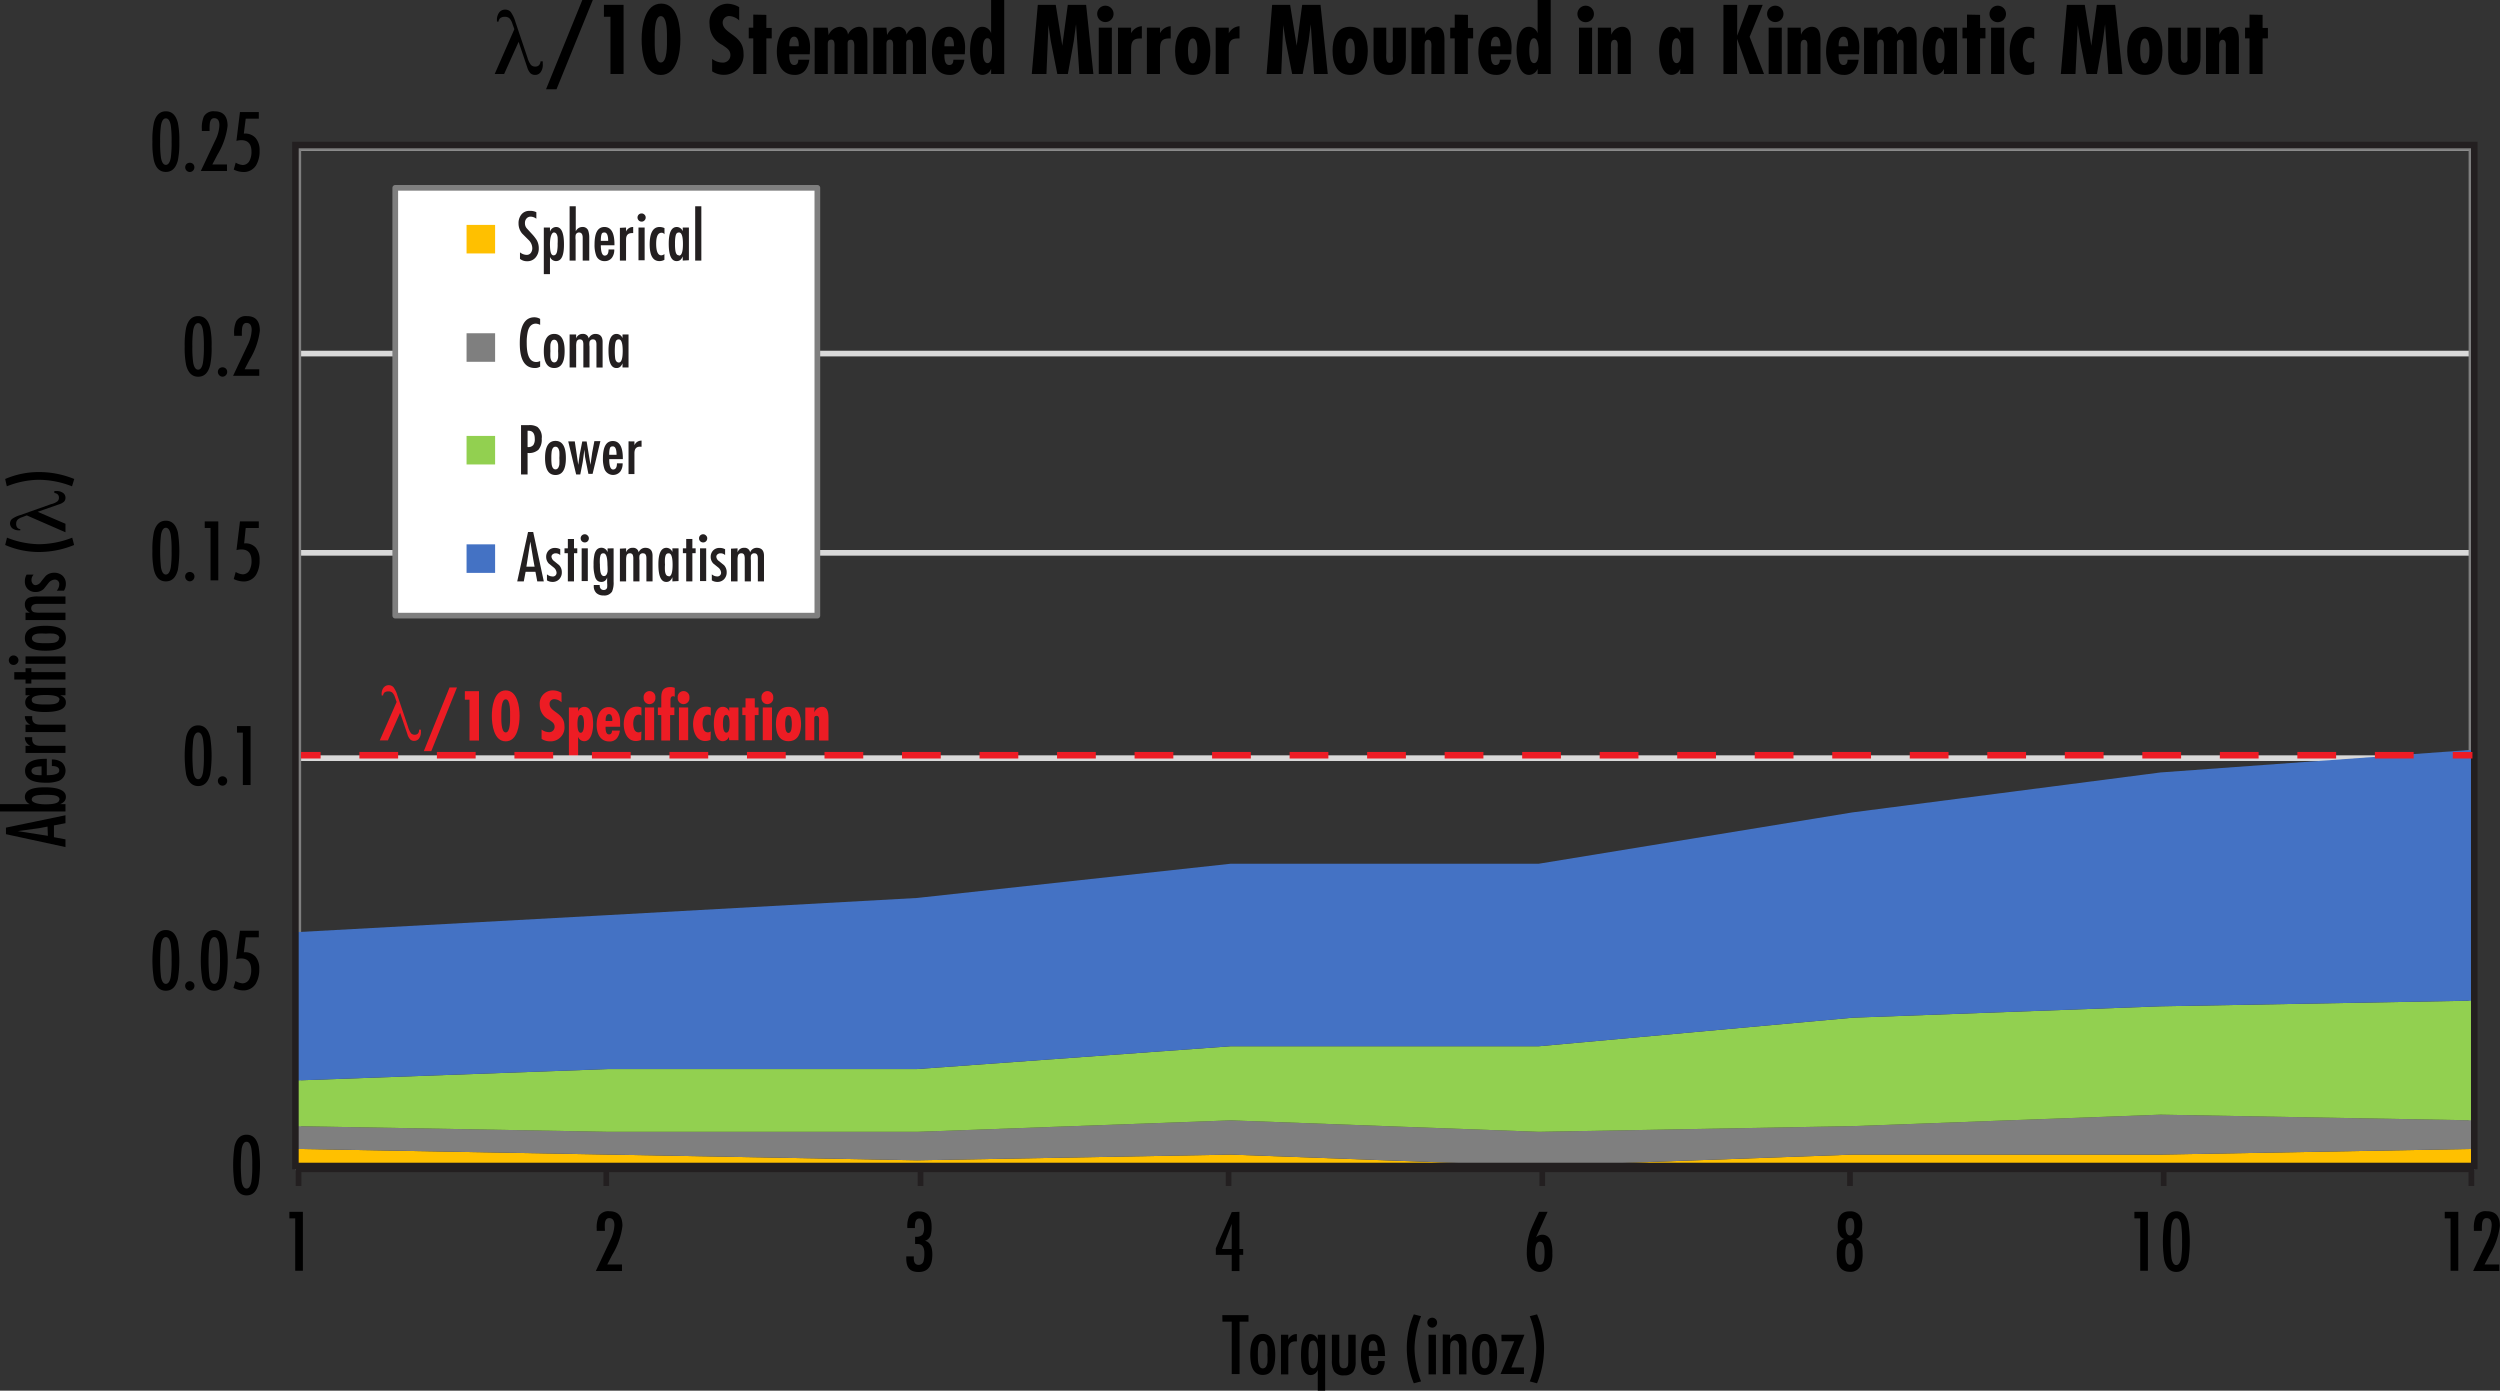<svg xmlns="http://www.w3.org/2000/svg" xmlns:xlink="http://www.w3.org/1999/xlink" viewBox="0 0 381.84 212.4"><rect x="0" y="0" width="381.84" height="212.4" fill="#333333" stroke="none"/><defs><style>.cls-1,.cls-12,.cls-13,.cls-16,.cls-17,.cls-2,.cls-4,.cls-5{fill:none;}.cls-12,.cls-13,.cls-2{stroke:#231f20;}.cls-16,.cls-17,.cls-2{stroke-miterlimit:10;}.cls-3{fill:#ed1c24;}.cls-4{stroke:#d9d9d9;}.cls-12,.cls-13,.cls-4,.cls-5{stroke-linejoin:round;}.cls-13,.cls-4,.cls-5{stroke-width:0.87px;}.cls-5{stroke:#7f7f7f;}.cls-6{clip-path:url(#clip-path);}.cls-7{fill:#ffc000;}.cls-8{fill:#7f7f7f;}.cls-9{fill:#92d050;}.cls-10{clip-path:url(#clip-path-4);}.cls-11{fill:#4472c4;}.cls-14{fill:#fff;}.cls-15{fill:#231f20;}.cls-16,.cls-17{stroke:#ed1c24;}.cls-17{stroke-dasharray:5.92 5.92;}</style><clipPath id="clip-path"><rect class="cls-1" x="45.12" y="22.15" width="332.79" height="155.94"/></clipPath><clipPath id="clip-path-4"><rect class="cls-2" x="45.12" y="22.15" width="332.79" height="155.94"/></clipPath></defs><g id="Layer_2" data-name="Layer 2"><g id="Layer_2-2" data-name="Layer 2"><path class="cls-3" d="M64,111.45h.29v0c0,.15,0,.26,0,.33a1.69,1.69,0,0,1-.28,1,.9.9,0,0,1-.74.38.85.85,0,0,1-.62-.23,1.8,1.8,0,0,1-.42-.78l-1.12-3.28-1.87,4.22H58l2.58-5.87-.25-.72a1.81,1.81,0,0,0-.41-.71.84.84,0,0,0-.59-.19,1,1,0,0,0-.58.15.71.71,0,0,0-.24.47h-.22s0-.06,0-.1,0-.07,0-.09a1.54,1.54,0,0,1,.3-1,1,1,0,0,1,1.5-.08,4.08,4.08,0,0,1,.62,1.3L62.32,111a3,3,0,0,0,.46,1,.75.75,0,0,0,.57.22.65.65,0,0,0,.48-.18A.75.75,0,0,0,64,111.45Z"/><path class="cls-3" d="M69.8,105l-3.93,9.73H64.73L68.66,105Z"/><path class="cls-3" d="M73.16,105.57v7.54H71.71v-6.24H71v-1.3Z"/><path class="cls-3" d="M79.36,109.34c0,1.33-.31,3.89-2.12,3.89s-2.12-2.56-2.12-3.89.31-3.89,2.12-3.89S79.36,108,79.36,109.34Zm-2.79,0c0,.49-.07,2.53.67,2.53s.67-2,.67-2.53.07-2.53-.67-2.53S76.57,108.85,76.57,109.34Z"/><path class="cls-3" d="M85.77,107.27a1.7,1.7,0,0,0-1.08-.48.69.69,0,0,0-.75.74c0,1.24,2.27,1.31,2.27,3.35A2.12,2.12,0,0,1,84,113.23a2.31,2.31,0,0,1-1.28-.38v-1.42a1.92,1.92,0,0,0,1.13.4.81.81,0,0,0,.86-.82c0-.58-.46-.8-.88-1.1a2.49,2.49,0,0,1-1.39-2.24,2,2,0,0,1,2-2.22,2.55,2.55,0,0,1,1.32.37Z"/><path class="cls-3" d="M88.3,108.68h0a1,1,0,0,1,.94-.72c1.19,0,1.35,1.75,1.35,2.62s-.21,2.63-1.36,2.63a1,1,0,0,1-.93-.67h0v3.06H86.89v-7.54H88.3Zm.9,1.88c0-.29,0-1.35-.5-1.35s-.5,1.07-.5,1.35,0,1.36.49,1.36S89.2,110.88,89.2,110.56Z"/><path class="cls-3" d="M94.72,111H92.49c0,.37,0,1.17.53,1.17.36,0,.45-.28.45-.58h1.2a2.23,2.23,0,0,1-.46,1.18,1.4,1.4,0,0,1-1.14.48c-1.43,0-1.94-1.27-1.94-2.52S91.57,108,93,108c.93,0,1.79.83,1.71,2.42Zm-1.19-1c0-.33-.07-.93-.51-.93s-.52.58-.52.9v.15h1Z"/><path class="cls-3" d="M97.93,113a1.88,1.88,0,0,1-.81.18c-1.37,0-1.85-1.44-1.85-2.59s.5-2.66,2-2.66a1.69,1.69,0,0,1,.7.15v1.24a.53.53,0,0,0-.41-.16c-.69,0-.84.83-.84,1.35s.11,1.35.82,1.35a.75.75,0,0,0,.43-.15Z"/><path class="cls-3" d="M98.31,106.55a.9.9,0,1,1,1.79,0,.9.9,0,1,1-1.79,0Zm1.6,1.51v5H98.5v-5Z"/><path class="cls-3" d="M101,108.06v-1.42c0-1,.19-1.7,1.45-1.7a1.84,1.84,0,0,1,.61.12v1.36a.46.46,0,0,0-.25-.08c-.45,0-.4.51-.4.82v.9H103v1.16h-.65v3.89H101v-3.89h-.52v-1.16Zm2.51-1.51a.9.9,0,1,1,1.79,0,.9.9,0,1,1-1.79,0Zm1.6,1.51v5h-1.41v-5Z"/><path class="cls-3" d="M108.52,113a1.88,1.88,0,0,1-.81.18c-1.37,0-1.85-1.44-1.85-2.59s.5-2.66,2-2.66a1.69,1.69,0,0,1,.7.15v1.24a.53.53,0,0,0-.41-.16c-.69,0-.84.83-.84,1.35s.11,1.35.82,1.35a.75.75,0,0,0,.43-.15Z"/><path class="cls-3" d="M111.33,112.54h0a1,1,0,0,1-.93.67c-1.14,0-1.37-1.82-1.37-2.63s.17-2.62,1.35-2.62a1,1,0,0,1,1,.72h0v-.62h1.41v5h-1.41Zm.1-2c0-.28,0-1.35-.51-1.35s-.5,1.06-.5,1.35,0,1.36.52,1.36S111.43,110.83,111.43,110.56Z"/><path class="cls-3" d="M115.28,106.66v1.4h.58v1.16h-.58v3.89h-1.41v-3.89h-.49v-1.16h.49v-1.4Z"/><path class="cls-3" d="M116.31,106.55a.9.9,0,1,1,1.79,0,.9.9,0,1,1-1.79,0Zm1.6,1.51v5H116.5v-5Z"/><path class="cls-3" d="M122.35,110.59c0,1.29-.41,2.62-1.92,2.62s-1.92-1.33-1.92-2.62.41-2.63,1.92-2.63S122.35,109.3,122.35,110.59Zm-2.43,0c0,.29,0,1.36.51,1.36s.51-1.07.51-1.36,0-1.36-.51-1.36S119.92,110.3,119.92,110.59Z"/><path class="cls-3" d="M124.37,108.84h0a1.3,1.3,0,0,1,1.17-.88c1,0,1,1.16,1,1.89v3.26H125.1v-2.77c0-.26.1-1-.35-1s-.38.33-.38.58v3.15H123v-5h1.41Z"/><path d="M186.69,200.87h4v1h-1.36v8h-1.2v-8h-1.42Z"/><path d="M192.87,210c-1.27,0-1.91-1-1.91-3.11s.64-3.15,1.91-3.15,1.91,1.05,1.91,3.15S194.15,210,192.87,210Zm0-1c.37,0,.61-.29.71-.87a9.45,9.45,0,0,0,0-1.2,9.9,9.9,0,0,0,0-1.24c-.1-.58-.34-.87-.71-.87s-.59.29-.69.87a8.55,8.55,0,0,0-.06,1.24,8.09,8.09,0,0,0,.06,1.2Q192.33,209,192.87,209Z"/><path d="M196.77,203.86v.74a1.39,1.39,0,0,1,1.31-.84v1.12h-.19c-.75,0-1.12.36-1.12,1.23v3.81h-1.12v-6.06Z"/><path d="M202.4,203.86v8.54h-1.13v-3.16a1.16,1.16,0,0,1-1.09.78q-1.47,0-1.47-3.06c0-2.13.48-3.2,1.44-3.2a1.2,1.2,0,0,1,1.12.88v-.78ZM200.6,209c.47,0,.71-.71.71-2.11s-.24-2.13-.71-2.13-.59.29-.68.88a8.62,8.62,0,0,0-.06,1.25,8.39,8.39,0,0,0,.06,1.23C200,208.72,200.24,209,200.6,209Z"/><path d="M203.43,203.86h1.13v3.79a3.93,3.93,0,0,0,.06.87.6.6,0,0,0,.64.46.58.58,0,0,0,.62-.43,4.29,4.29,0,0,0,.05-.84v-3.85h1.13V208a2.55,2.55,0,0,1-.36,1.5,1.63,1.63,0,0,1-1.4.57,1.69,1.69,0,0,1-1.54-.64,3.17,3.17,0,0,1-.33-1.67Z"/><path d="M211.57,207.11h-2.5c0,1.27.24,1.9.71,1.9s.71-.38.71-1.13h1a2.44,2.44,0,0,1-.41,1.49,1.7,1.7,0,0,1-2.91-.41,5.63,5.63,0,0,1-.29-2c0-2.11.6-3.17,1.81-3.17s1.84,1.06,1.84,3.17Zm-2.5-.8h1.35c0-1-.23-1.54-.69-1.54-.3,0-.5.2-.6.59A4.87,4.87,0,0,0,209.07,206.31Z"/><path d="M215.94,200.75l1.11.28a13.89,13.89,0,0,0-1,4.83,14.27,14.27,0,0,0,1,5.13l-1.11.29a14,14,0,0,1-1.07-5.34A12.76,12.76,0,0,1,215.94,200.75Z"/><path d="M218.77,202.78a.73.73,0,0,1-.54-.22A.77.77,0,0,1,218,202a.75.75,0,0,1,.76-.74.75.75,0,0,1,.74.74.76.76,0,0,1-.21.54A.71.71,0,0,1,218.77,202.78Zm.55,1.08v6.06h-1.13v-6.06Z"/><path d="M221.49,203.86v.7a1.34,1.34,0,0,1,1.24-.8,1.06,1.06,0,0,1,1.08.65,3.89,3.89,0,0,1,.17,1.35v4.16h-1.13v-4.19c0-.64-.23-1-.67-1a.61.61,0,0,0-.63.49,4.1,4.1,0,0,0-.06.88v3.78h-1.13v-6.06Z"/><path d="M226.75,210c-1.27,0-1.91-1-1.91-3.11s.64-3.15,1.91-3.15,1.91,1.05,1.91,3.15S228,210,226.75,210Zm0-1c.37,0,.6-.29.71-.87a10.19,10.19,0,0,0,0-1.2,10.69,10.69,0,0,0,0-1.24c-.11-.58-.34-.87-.71-.87s-.59.29-.7.87a8.55,8.55,0,0,0-.06,1.24,8.09,8.09,0,0,0,.06,1.2C226.16,208.69,226.39,209,226.75,209Z"/><path d="M229.32,203.86h3.52l-2,5h1.92v1h-3.57l2.09-5h-1.94Z"/><path d="M235.83,205.94a14,14,0,0,1-1.07,5.34l-1.11-.29a14.27,14.27,0,0,0,1-5.13,13.89,13.89,0,0,0-1-4.83l1.11-.28A12.76,12.76,0,0,1,235.83,205.94Z"/><path d="M.91,127.41v-1L10,124.52v1.21l-1.76.34v1.8l1.76.33v1.18Zm6.35-1.16L6,126.49l-3.29.45v0l4.6.72Z"/><path d="M10,123.94H0v-1.12H4.57a1.2,1.2,0,0,1-.77-1.09c0-1,1-1.48,3.05-1.48s3.21.48,3.21,1.44a1,1,0,0,1-.24.71,1.68,1.68,0,0,1-.64.42H10Zm-.91-1.8c0-.36-.29-.58-.88-.68a8.72,8.72,0,0,0-1.25-.06,8.39,8.39,0,0,0-1.23.06c-.59.1-.88.32-.88.68s.71.71,2.11.71S9.05,122.62,9.05,122.14Z"/><path d="M7.15,115.9v2.5c1.27,0,1.9-.24,1.9-.71S8.67,117,7.92,117v-1a2.5,2.5,0,0,1,1.49.41A1.7,1.7,0,0,1,9,119.26a5.42,5.42,0,0,1-2,.29c-2.11,0-3.17-.6-3.17-1.81S4.86,115.9,7,115.9Zm-.8,2.5v-1.34c-1,0-1.54.22-1.54.68,0,.3.2.5.59.6A4.87,4.87,0,0,0,6.35,118.4Z"/><path d="M3.9,113.91h.74a1.38,1.38,0,0,1-.84-1.31H4.92v.2q-.07,1.11,1.23,1.11H10V115H3.9Z"/><path d="M3.9,110.68h.74a1.38,1.38,0,0,1-.84-1.3H4.92v.19q-.07,1.11,1.23,1.11H10v1.13H3.9Z"/><path d="M10,106.19H9.18a1.57,1.57,0,0,1,.64.41,1,1,0,0,1,.24.71q0,1.44-3.21,1.44c-2,0-3-.49-3-1.48a1.14,1.14,0,0,1,.77-1.08H3.9v-1.13H10Zm-.91.67c0-.47-.71-.71-2.13-.71s-2.11.24-2.11.71.29.58.88.68a8.39,8.39,0,0,0,1.23.06,8.62,8.62,0,0,0,1.25-.06C8.76,107.44,9.05,107.22,9.05,106.86Z"/><path d="M2.18,103.79v-1.13H3.9v-.6h.89v.6H10v1.13H4.79v.61H3.9v-.61Z"/><path d="M2.82,100.81a.71.71,0,0,1-.22.53.73.73,0,0,1-.54.22.69.69,0,0,1-.52-.22.74.74,0,0,1,0-1,.71.71,0,0,1,.52-.23.77.77,0,0,1,.54.22A.71.71,0,0,1,2.82,100.81Zm1.08-.55H10v1.13H3.9Z"/><path d="M10.06,97.48c0,1.28-1,1.91-3.11,1.91S3.8,98.76,3.8,97.48s1-1.9,3.15-1.9S10.06,96.21,10.06,97.48Zm-1,0c0-.36-.29-.6-.87-.7a7.81,7.81,0,0,0-1.2,0,8.2,8.2,0,0,0-1.24,0c-.58.1-.87.34-.87.7s.29.6.87.7A8.55,8.55,0,0,0,7,98.24a8.09,8.09,0,0,0,1.2-.06C8.73,98.08,9,97.84,9,97.48Z"/><path d="M3.9,93.58h.7a1.31,1.31,0,0,1-.8-1.23,1.06,1.06,0,0,1,.65-1.08A3.89,3.89,0,0,1,5.8,91.1H10v1.13H5.77c-.64,0-1,.22-1,.67a.6.6,0,0,0,.49.62,4.1,4.1,0,0,0,.88.06H10v1.13H3.9Z"/><path d="M4.07,87.76H5.14a1.2,1.2,0,0,0-.33.84.84.84,0,0,0,.18.54.53.53,0,0,0,.47.23,1.11,1.11,0,0,0,.79-.5c.43-.55.68-.85.73-.9a1.83,1.83,0,0,1,1.28-.49,1.83,1.83,0,0,1,1.3.46,1.69,1.69,0,0,1,.5,1.28,1.91,1.91,0,0,1-.29,1H8.66a1.5,1.5,0,0,0,.39-.94.67.67,0,0,0-.77-.75,1.36,1.36,0,0,0-.89.54l-.69.86a1.74,1.74,0,0,1-1.24.49A1.65,1.65,0,0,1,4.27,90a1.56,1.56,0,0,1-.47-1.17A1.94,1.94,0,0,1,4.07,87.76Z"/><path d="M.79,83.24l.28-1.12a13.71,13.71,0,0,0,4.83,1,14.08,14.08,0,0,0,5.13-1l.29,1.12A14.17,14.17,0,0,1,6,84.31,12.93,12.93,0,0,1,.79,83.24Z"/><path d="M8.3,75.3V75h0a2.14,2.14,0,0,1,.32,0,1.6,1.6,0,0,1,1,.28A.88.88,0,0,1,10,76a.84.84,0,0,1-.22.62,2.09,2.09,0,0,1-.79.42L5.75,78.17,10,80V81.3L4.09,78.72,3.37,79a1.69,1.69,0,0,0-.7.4.89.89,0,0,0-.2.6.86.86,0,0,0,.16.57.62.62,0,0,0,.47.24V81H2.91a1.61,1.61,0,0,1-1-.29A1,1,0,0,1,1.53,80a.94.94,0,0,1,.3-.73,4.24,4.24,0,0,1,1.3-.61L7.81,77a2.48,2.48,0,0,0,1-.46A.75.75,0,0,0,9,76a.65.65,0,0,0-.18-.48A.85.85,0,0,0,8.3,75.3Z"/><path d="M6,72.1a14.16,14.16,0,0,1,5.34,1.06L11,74.28a14.06,14.06,0,0,0-5.13-1,13.67,13.67,0,0,0-4.83,1L.79,73.16A12.92,12.92,0,0,1,6,72.1Z"/><path d="M373.4,185.09h2.07v9h-1.18v-8h-.89Z"/><path d="M379.82,185c1.35,0,2,.75,2,2.24a11.05,11.05,0,0,1-1.56,4.42l-.77,1.47h2.24v1h-4l2.2-4.64a5.74,5.74,0,0,0,.64-2.36c0-.72-.26-1.08-.8-1.08-.34,0-.56.24-.65.72a6.94,6.94,0,0,0-.05,1V188h-1.22v-.32a4.29,4.29,0,0,1,.31-1.91A1.68,1.68,0,0,1,379.82,185Z"/><path d="M326,185.09h2.06v9h-1.17v-8H326Z"/><path d="M332.4,185c.93,0,1.54.6,1.84,1.78a18.64,18.64,0,0,1,0,5.71c-.3,1.19-.91,1.78-1.84,1.78s-1.54-.59-1.83-1.78a18.64,18.64,0,0,1,0-5.71C330.86,185.58,331.48,185,332.4,185Zm.88,4.64a16.14,16.14,0,0,0-.13-2.49c-.13-.71-.38-1.07-.75-1.07s-.61.36-.74,1.07a23.82,23.82,0,0,0,0,5c.13.71.38,1.07.74,1.07s.62-.36.75-1.07A16,16,0,0,0,333.28,189.62Z"/><path d="M281.68,189.24v0c-.66-.22-1-.89-1-2,0-1.48.6-2.22,1.79-2.22a1.85,1.85,0,0,1,1.55.59,2.59,2.59,0,0,1,.41,1.63c0,1.13-.33,1.81-1,2h0c.71.18,1.06.91,1.06,2.19a4.44,4.44,0,0,1-.33,1.93,1.66,1.66,0,0,1-1.62.89c-1.3,0-2-.89-2-2.65a4.91,4.91,0,0,1,.15-1.42A1.31,1.31,0,0,1,281.68,189.24Zm.88,3.93c.49,0,.74-.51.74-1.51,0-1.19-.25-1.78-.74-1.78-.33,0-.55.23-.65.68a5.65,5.65,0,0,0-.07,1.1C281.84,192.66,282.08,193.17,282.56,193.17Zm0-4.47q.66,0,.66-1.38t-.66-1.26c-.45,0-.67.42-.67,1.26S282.12,188.7,282.57,188.7Z"/><path d="M235.07,185.09h1.3L234.6,189l0,0a1.34,1.34,0,0,1,2.27.6,5.45,5.45,0,0,1,.23,1.84,4.51,4.51,0,0,1-.31,1.93,1.89,1.89,0,0,1-3.28-.11,5.37,5.37,0,0,1-.31-2.05,9.59,9.59,0,0,1,.53-3.17C233.94,187.52,234.37,186.54,235.07,185.09Zm.84,6.34a4.84,4.84,0,0,0-.09-1.09c-.1-.46-.31-.69-.62-.69-.5,0-.74.59-.74,1.77s.24,1.75.74,1.75S235.91,192.59,235.91,191.43Z"/><path d="M189.31,185.09v5.68h.57v.89h-.57v2.48h-1.18v-2.48H185.7v-1l2.43-5.53Zm-1.18,5.68v-3.84l-1.49,3.84Z"/><path d="M140.12,190h-.35V188.9h.14a1.28,1.28,0,0,0,1-.33,1.77,1.77,0,0,0,.23-1c0-1-.23-1.46-.7-1.46s-.7.4-.7,1.18v.28h-1.16v-.09a3.71,3.71,0,0,1,.3-1.74,1.62,1.62,0,0,1,1.53-.71c1.25,0,1.88.78,1.88,2.34a4.57,4.57,0,0,1-.14,1.28,1.27,1.27,0,0,1-.87.86v0c.75.19,1.12.88,1.12,2.09,0,1.79-.69,2.68-2.08,2.68s-1.9-.7-1.9-2.1v-.28h1.15v.29c0,.67.25,1,.75,1a.76.76,0,0,0,.75-.63,3.87,3.87,0,0,0,.11-1.06C141.21,190.48,140.84,190,140.12,190Z"/><path d="M93.07,185c1.34,0,2,.75,2,2.24a11.05,11.05,0,0,1-1.56,4.42l-.76,1.47H95v1H91l2.19-4.64a5.62,5.62,0,0,0,.65-2.36c0-.72-.27-1.08-.8-1.08-.35,0-.56.24-.65.72a6.94,6.94,0,0,0,0,1V188H91.14v-.32a4.29,4.29,0,0,1,.31-1.91A1.68,1.68,0,0,1,93.07,185Z"/><path d="M44.2,185.09h2.06v9H45.09v-8H44.2Z"/><path d="M37.66,173.31c.93,0,1.54.59,1.83,1.78a18.64,18.64,0,0,1,0,5.71c-.29,1.18-.9,1.78-1.83,1.78s-1.54-.6-1.84-1.78a19.51,19.51,0,0,1,0-5.71C36.12,173.9,36.73,173.31,37.66,173.31Zm.87,4.63a16,16,0,0,0-.13-2.48c-.13-.71-.37-1.07-.74-1.07s-.62.36-.75,1.07a23.82,23.82,0,0,0,0,5c.13.71.38,1.07.75,1.07s.61-.36.74-1.07A16.14,16.14,0,0,0,38.53,177.94Z"/><path d="M25.33,142.05c.93,0,1.54.59,1.84,1.78a18.64,18.64,0,0,1,0,5.71c-.3,1.18-.91,1.78-1.84,1.78s-1.54-.6-1.83-1.78a18.64,18.64,0,0,1,0-5.71C23.79,142.64,24.41,142.05,25.33,142.05Zm.88,4.63a16,16,0,0,0-.13-2.48c-.13-.71-.38-1.07-.75-1.07s-.61.36-.74,1.07a23.82,23.82,0,0,0,0,5c.13.71.38,1.07.74,1.07s.62-.36.75-1.07A16.14,16.14,0,0,0,26.21,146.68Z"/><path d="M29,151.3a.69.69,0,0,1-.51-.21.73.73,0,0,1-.21-.52.66.66,0,0,1,.21-.5.72.72,0,0,1,1,0,.66.66,0,0,1,.21.5.73.73,0,0,1-.21.52A.69.69,0,0,1,29,151.3Z"/><path d="M32.73,142.05c.92,0,1.54.59,1.83,1.78a18.64,18.64,0,0,1,0,5.71c-.29,1.18-.91,1.78-1.83,1.78s-1.54-.6-1.84-1.78a18.64,18.64,0,0,1,0-5.71C31.19,142.64,31.8,142.05,32.73,142.05Zm.87,4.63a16,16,0,0,0-.13-2.48c-.13-.71-.38-1.07-.74-1.07s-.62.36-.75,1.07a23.82,23.82,0,0,0,0,5c.13.71.38,1.07.75,1.07s.61-.36.74-1.07A16.14,16.14,0,0,0,33.6,146.68Z"/><path d="M36.65,142.16h2.88v1h-2l-.29,2.29a2.12,2.12,0,0,1,1.8.68,2.82,2.82,0,0,1,.56,1.87,4.21,4.21,0,0,1-.55,2.27,2.21,2.21,0,0,1-2,1,3.43,3.43,0,0,1-1.4-.38l.31-1.06a2.47,2.47,0,0,0,1.06.36,1.16,1.16,0,0,0,1.08-.71,2.91,2.91,0,0,0,.27-1.31c0-1.18-.52-1.78-1.57-1.78a3.23,3.23,0,0,0-.73.11Z"/><path d="M30.27,110.79c.92,0,1.54.59,1.83,1.78a18.64,18.64,0,0,1,0,5.71c-.29,1.18-.91,1.78-1.83,1.78s-1.54-.6-1.84-1.78a18.64,18.64,0,0,1,0-5.71C28.73,111.38,29.34,110.79,30.27,110.79Zm.87,4.63a16,16,0,0,0-.13-2.48c-.13-.71-.38-1.07-.74-1.07s-.62.36-.75,1.07a23.82,23.82,0,0,0,0,5c.13.71.38,1.07.75,1.07s.61-.36.74-1.07A16.14,16.14,0,0,0,31.14,115.42Z"/><path d="M34,120a.69.69,0,0,1-.51-.21.73.73,0,0,1-.21-.52.66.66,0,0,1,.21-.5.72.72,0,0,1,1,0,.66.66,0,0,1,.21.5.73.73,0,0,1-.21.52A.69.69,0,0,1,34,120Z"/><path d="M36.2,110.9h2.07v9H37.09v-8H36.2Z"/><path d="M25.33,79.53c.93,0,1.54.6,1.84,1.78a18.64,18.64,0,0,1,0,5.71c-.3,1.19-.91,1.78-1.84,1.78S23.79,88.21,23.5,87a12.69,12.69,0,0,1-.22-2.85,12.8,12.8,0,0,1,.22-2.86C23.79,80.13,24.41,79.53,25.33,79.53Zm.88,4.64a16.14,16.14,0,0,0-.13-2.49c-.13-.71-.38-1.07-.75-1.07s-.61.36-.74,1.07a23.82,23.82,0,0,0,0,5c.13.71.38,1.07.74,1.07s.62-.36.75-1.07A16,16,0,0,0,26.21,84.17Z"/><path d="M29,88.79a.7.7,0,0,1-.51-.22.72.72,0,0,1-.21-.52.67.67,0,0,1,.21-.5.75.75,0,0,1,1,0,.67.67,0,0,1,.21.5.72.72,0,0,1-.21.52A.7.7,0,0,1,29,88.79Z"/><path d="M31.27,79.64h2.07v9H32.16v-8h-.89Z"/><path d="M36.65,79.64h2.88v1h-2L37.29,83a2.09,2.09,0,0,1,1.8.67,2.82,2.82,0,0,1,.56,1.87,4.21,4.21,0,0,1-.55,2.27,2.21,2.21,0,0,1-2,1,3.56,3.56,0,0,1-1.4-.37L36,87.36a2.47,2.47,0,0,0,1.06.36A1.16,1.16,0,0,0,38.15,87a2.91,2.91,0,0,0,.27-1.31c0-1.18-.52-1.77-1.57-1.77a3.15,3.15,0,0,0-.73.1Z"/><path d="M30.27,48.28c.92,0,1.54.59,1.83,1.77a12.8,12.8,0,0,1,.22,2.86,12.63,12.63,0,0,1-.22,2.85c-.29,1.19-.91,1.78-1.83,1.78s-1.54-.59-1.84-1.78a13.26,13.26,0,0,1-.22-2.85,13.44,13.44,0,0,1,.22-2.86C28.73,48.87,29.34,48.28,30.27,48.28Zm.87,4.63A16.23,16.23,0,0,0,31,50.42c-.13-.71-.38-1.07-.74-1.07s-.62.36-.75,1.07a16.23,16.23,0,0,0-.13,2.49,16,16,0,0,0,.13,2.48c.13.71.38,1.07.75,1.07s.61-.36.74-1.07A16,16,0,0,0,31.14,52.91Z"/><path d="M34,57.53a.67.67,0,0,1-.51-.22.7.7,0,0,1-.21-.52.69.69,0,0,1,.21-.5.75.75,0,0,1,1,0,.69.69,0,0,1,.21.5.7.7,0,0,1-.21.52A.67.67,0,0,1,34,57.53Z"/><path d="M37.69,48.28c1.35,0,2,.74,2,2.23a11.05,11.05,0,0,1-1.56,4.42l-.77,1.47h2.24v1h-4l2.2-4.64a5.7,5.7,0,0,0,.64-2.35c0-.72-.26-1.09-.8-1.09-.34,0-.56.25-.65.73a6.67,6.67,0,0,0-.05,1v.24H35.76V51a4.29,4.29,0,0,1,.31-1.91A1.67,1.67,0,0,1,37.69,48.28Z"/><path d="M25.33,17c.93,0,1.54.59,1.84,1.77a13.44,13.44,0,0,1,.22,2.86,13.26,13.26,0,0,1-.22,2.85c-.3,1.19-.91,1.78-1.84,1.78s-1.54-.59-1.83-1.78a12.63,12.63,0,0,1-.22-2.85,12.8,12.8,0,0,1,.22-2.86C23.79,17.61,24.41,17,25.33,17Zm.88,4.63a16.23,16.23,0,0,0-.13-2.49c-.13-.71-.38-1.06-.75-1.06s-.61.35-.74,1.06a16.23,16.23,0,0,0-.13,2.49,16,16,0,0,0,.13,2.48c.13.71.38,1.07.74,1.07s.62-.36.75-1.07A16,16,0,0,0,26.21,21.65Z"/><path d="M29,26.27a.67.67,0,0,1-.51-.22.72.72,0,0,1,0-1,.75.75,0,0,1,1,0,.72.72,0,0,1,0,1A.67.67,0,0,1,29,26.27Z"/><path d="M32.76,17c1.34,0,2,.74,2,2.23a11.05,11.05,0,0,1-1.56,4.42l-.77,1.47h2.24v1h-4l2.19-4.64a5.58,5.58,0,0,0,.65-2.35c0-.72-.27-1.08-.8-1.08-.35,0-.56.24-.65.72a6.67,6.67,0,0,0-.05,1v.24H30.83v-.32a4.29,4.29,0,0,1,.31-1.91A1.67,1.67,0,0,1,32.76,17Z"/><path d="M36.65,17.12h2.88v1h-2l-.29,2.29a2.12,2.12,0,0,1,1.8.67A2.82,2.82,0,0,1,39.65,23a4.19,4.19,0,0,1-.55,2.27,2.21,2.21,0,0,1-2,1,3.4,3.4,0,0,1-1.4-.37L36,24.84a2.47,2.47,0,0,0,1.06.36,1.16,1.16,0,0,0,1.08-.71,2.89,2.89,0,0,0,.27-1.31c0-1.18-.52-1.77-1.57-1.77a2.75,2.75,0,0,0-.73.11Z"/><path class="cls-4" d="M45.56,22.59H377.47M45.56,54H377.47M45.56,84.44H377.47M45.56,115.8H377.47M45.56,147.17H377.47"/><rect class="cls-5" x="45.56" y="22.59" width="331.92" height="155.94"/><g class="cls-6"><polygon class="cls-7" points="45.12 175.48 93.03 176.35 140.08 177.22 187.99 176.35 235.04 178.09 282.95 176.35 329.99 176.35 377.91 175.48 377.91 178.09 329.99 178.09 282.95 178.09 235.04 178.09 187.99 178.09 140.08 178.09 93.03 178.09 45.12 178.09 45.12 175.48"/></g><g class="cls-6"><polygon class="cls-8" points="45.12 172 93.03 172.87 140.08 172.87 187.99 171.12 235.04 172.87 282.95 172 329.99 170.25 377.91 171.12 377.91 175.48 329.99 176.35 282.95 176.35 235.04 178.09 187.99 176.35 140.08 177.22 93.03 176.35 45.12 175.48 45.12 172"/></g><g class="cls-6"><polygon class="cls-9" points="45.12 165.03 93.03 163.28 140.08 163.28 187.99 159.8 235.04 159.8 282.95 155.44 329.99 153.7 377.91 152.83 377.91 171.12 329.99 170.25 282.95 172 235.04 172.87 187.99 171.12 140.08 172.87 93.03 172.87 45.12 172 45.12 165.03"/></g><g class="cls-10"><polygon class="cls-11" points="45.12 142.38 93.03 139.76 140.08 137.15 187.99 131.92 235.04 131.92 282.95 124.08 329.99 117.98 377.91 114.5 377.91 152.83 329.99 153.7 282.95 155.44 235.04 159.8 187.99 159.8 140.08 163.28 93.03 163.28 45.12 165.03 45.12 142.38"/></g><rect class="cls-2" x="45.12" y="22.15" width="332.79" height="155.94"/><line class="cls-12" x1="45.56" y1="178.53" x2="377.47" y2="178.53"/><path class="cls-13" d="M377.47,178.53v2.61m-47-2.61v2.61m-47.91-2.61v2.61m-47-2.61v2.61m-47.91-2.61v2.61m-47.05-2.61v2.61M92.6,178.53v2.61m-47-2.61v2.61"/><rect class="cls-14" x="60.37" y="28.69" width="64.47" height="65.34"/><rect class="cls-5" x="60.37" y="28.69" width="64.47" height="65.34"/><rect class="cls-7" x="71.26" y="34.35" width="4.36" height="4.36"/><rect class="cls-8" x="71.26" y="50.9" width="4.36" height="4.36"/><rect class="cls-9" x="71.26" y="66.58" width="4.36" height="4.36"/><rect class="cls-11" x="71.26" y="83.14" width="4.36" height="4.36"/><path class="cls-15" d="M81.92,32.41v1a1.48,1.48,0,0,0-.85-.32.82.82,0,0,0-.65.28,1,1,0,0,0-.24.69,1.17,1.17,0,0,0,.28.82l.76.83a6.36,6.36,0,0,1,.78,1,2.53,2.53,0,0,1,.29,1.22,2.08,2.08,0,0,1-.47,1.38,1.62,1.62,0,0,1-1.3.59,1.71,1.71,0,0,1-1.1-.36v-1a1.69,1.69,0,0,0,1,.39.79.79,0,0,0,.67-.32,1.19,1.19,0,0,0,.21-.73,1.76,1.76,0,0,0-.55-1.21l-1-1a2.38,2.38,0,0,1-.55-1.53,2.1,2.1,0,0,1,.42-1.36,1.52,1.52,0,0,1,1.27-.57A2.05,2.05,0,0,1,81.92,32.41Z"/><path class="cls-15" d="M84,34.75v.65a1,1,0,0,1,.94-.73c.8,0,1.2.89,1.2,2.66s-.41,2.55-1.23,2.55a1,1,0,0,1-.91-.65v2.64h-.94V34.75ZM84.55,39c.26,0,.44-.19.53-.57a5.51,5.51,0,0,0,.09-1.19,7.89,7.89,0,0,0,0-1c-.08-.49-.27-.73-.57-.73S84,36.1,84,37.28,84.16,39,84.55,39Z"/><path class="cls-15" d="M87,31.5h.94v3.83a1.1,1.1,0,0,1,1-.66.88.88,0,0,1,.9.54A3.3,3.3,0,0,1,90,36.33V39.8H89V36.31c0-.53-.19-.8-.56-.8a.51.51,0,0,0-.52.41,2.94,2.94,0,0,0,0,.73V39.8H87Z"/><path class="cls-15" d="M93.85,37.46H91.77c0,1,.2,1.58.59,1.58s.59-.31.59-.94h.87a2,2,0,0,1-.34,1.24,1.31,1.31,0,0,1-1.13.54,1.29,1.29,0,0,1-1.3-.88,4.66,4.66,0,0,1-.24-1.69c0-1.76.5-2.64,1.51-2.64s1.53.88,1.53,2.64Zm-2.08-.67h1.12c0-.85-.19-1.28-.57-1.28s-.42.16-.5.49A4.33,4.33,0,0,0,91.77,36.79Z"/><path class="cls-15" d="M95.62,34.75v.62a1.15,1.15,0,0,1,1.09-.7v.93h-.16c-.62,0-.93.3-.93,1V39.8h-.94v-5Z"/><path class="cls-15" d="M98,33.85a.6.6,0,0,1-.45-.19.63.63,0,0,1,0-.88A.63.63,0,0,1,98,32.6a.6.6,0,0,1,.43.18.59.59,0,0,1,.19.44.6.6,0,0,1-.18.44A.58.58,0,0,1,98,33.85Zm.46.9v5h-.94v-5Z"/><path class="cls-15" d="M101.49,34.84v.95h0a.51.51,0,0,0-.44-.24c-.56,0-.83.56-.83,1.68S100.47,39,101,39a.84.84,0,0,0,.48-.19v.87a1.51,1.51,0,0,1-.76.2c-1,0-1.49-.85-1.49-2.56s.5-2.65,1.5-2.65A1.79,1.79,0,0,1,101.49,34.84Z"/><path class="cls-15" d="M104.28,39.8v-.65a1.47,1.47,0,0,1-.34.53.89.89,0,0,1-.6.2q-1.2,0-1.2-2.67c0-1.69.41-2.54,1.23-2.54a1,1,0,0,1,.91.64v-.56h.94v5Zm-.56-.76c.39,0,.59-.59.59-1.77s-.2-1.76-.59-1.76-.49.24-.57.73a6.21,6.21,0,0,0-.05,1,6.28,6.28,0,0,0,.05,1C103.23,38.8,103.42,39,103.72,39Z"/><path class="cls-15" d="M107.12,31.5v8.3h-.94V31.5Z"/><path class="cls-15" d="M82.5,48.71v.91a1.6,1.6,0,0,0-.64-.19q-.92,0-1.23,1.14a7.21,7.21,0,0,0-.18,1.84c0,1.92.48,2.88,1.45,2.88a1.27,1.27,0,0,0,.6-.15V56a1.49,1.49,0,0,1-.8.21q-2.31,0-2.31-3.75,0-4,2.24-4A1.75,1.75,0,0,1,82.5,48.71Z"/><path class="cls-15" d="M84.65,56.21c-1.06,0-1.59-.86-1.59-2.59S83.59,51,84.65,51s1.59.88,1.59,2.62S85.71,56.21,84.65,56.21Zm0-.86c.31,0,.5-.24.59-.73a6.9,6.9,0,0,0,0-1,7.42,7.42,0,0,0,0-1c-.09-.48-.28-.73-.59-.73s-.49.25-.58.73a7.71,7.71,0,0,0,0,1,7.18,7.18,0,0,0,0,1C84.16,55.11,84.35,55.35,84.65,55.35Z"/><path class="cls-15" d="M88,51.08v.62a1,1,0,0,1,1-.7.85.85,0,0,1,.92.7h0a1.08,1.08,0,0,1,1-.7c.75,0,1.12.41,1.12,1.22v3.91h-.94V52.59q0-.75-.51-.75a.51.51,0,0,0-.55.37,2.8,2.8,0,0,0,0,.71v3.21h-.94V52.7a1.64,1.64,0,0,0-.07-.58.46.46,0,0,0-.47-.28.49.49,0,0,0-.5.38,2.72,2.72,0,0,0-.06.7v3.21h-1V51.08Z"/><path class="cls-15" d="M95.08,56.13v-.65a1.38,1.38,0,0,1-.34.53.84.84,0,0,1-.6.2q-1.2,0-1.2-2.67c0-1.69.41-2.54,1.23-2.54a1,1,0,0,1,.91.64v-.56H96v5.05Zm-.56-.76c.39,0,.59-.59.59-1.77s-.2-1.76-.59-1.76-.49.25-.57.73a10.74,10.74,0,0,0,0,2.07C94,55.13,94.22,55.37,94.52,55.37Z"/><path class="cls-15" d="M80.58,72.47h-1V64.93h1.2a2.32,2.32,0,0,1,1.3.28A2,2,0,0,1,82.74,67a2.4,2.4,0,0,1-.5,1.69,2.14,2.14,0,0,1-1.66.49Zm.14-6.68h-.14v2.49a1,1,0,0,0,.88-.31,1.57,1.57,0,0,0,.22-.94C81.68,66.2,81.36,65.79,80.72,65.79Z"/><path class="cls-15" d="M84.84,72.55c-1.06,0-1.59-.87-1.59-2.59s.53-2.62,1.59-2.62,1.59.87,1.59,2.62S85.9,72.55,84.84,72.55Zm0-.86c.31,0,.5-.25.59-.73a7.09,7.09,0,0,0,0-1,7.23,7.23,0,0,0,0-1c-.09-.49-.28-.73-.59-.73s-.49.24-.58.73a7.49,7.49,0,0,0-.05,1,7.39,7.39,0,0,0,.05,1C84.35,71.44,84.54,71.69,84.84,71.69Z"/><path class="cls-15" d="M86.79,67.42h1L88.32,71h0l.22-1.57.39-2h.67L90.19,71h0l.26-1.88.33-1.74h.92l-1.19,5h-.64l-.51-2.59-.1-1.12h0L89,70.57l-.37,1.9H88Z"/><path class="cls-15" d="M95.13,70.13H93.05c0,1.05.2,1.58.59,1.58s.59-.32.59-.94h.87A2.07,2.07,0,0,1,94.76,72a1.42,1.42,0,0,1-2.43-.34A4.7,4.7,0,0,1,92.09,70c0-1.76.5-2.64,1.51-2.64s1.53.88,1.53,2.64Zm-2.08-.67h1.12c0-.86-.19-1.28-.57-1.28s-.42.16-.5.49A4.33,4.33,0,0,0,93.05,69.46Z"/><path class="cls-15" d="M96.9,67.42V68a1.15,1.15,0,0,1,1.09-.7v.93h-.16q-.93-.06-.93,1v3.18H96v-5Z"/><path class="cls-15" d="M80.65,81.26h.79l1.62,7.54h-1l-.28-1.47h-1.5L80,88.8H79Zm1,5.29-.2-1.09L81,82.72h0l-.6,3.83Z"/><path class="cls-15" d="M85.57,83.89v.89a1,1,0,0,0-.7-.27.72.72,0,0,0-.45.15.44.44,0,0,0-.19.39,1,1,0,0,0,.42.66l.75.61a1.53,1.53,0,0,1,.41,1.06,1.49,1.49,0,0,1-.39,1.08,1.37,1.37,0,0,1-1.06.42,1.58,1.58,0,0,1-.82-.24v-.92a1.29,1.29,0,0,0,.78.32A.56.56,0,0,0,85,87.4a1.14,1.14,0,0,0-.45-.74l-.72-.58a1.46,1.46,0,0,1-.41-1,1.37,1.37,0,0,1,.37-1,1.3,1.3,0,0,1,1-.39A1.61,1.61,0,0,1,85.57,83.89Z"/><path class="cls-15" d="M86.73,82.32h.94v1.43h.5v.74h-.5V88.8h-.94V84.49h-.51v-.74h.51Z"/><path class="cls-15" d="M89.32,82.85a.63.63,0,0,1-.45-.18.64.64,0,0,1-.18-.45.6.6,0,0,1,.18-.44.63.63,0,0,1,.45-.18.57.57,0,0,1,.43.19.56.56,0,0,1,.19.43.64.64,0,0,1-.18.45A.6.6,0,0,1,89.32,82.85Zm.46.9v5h-.94v-5Z"/><path class="cls-15" d="M93.72,83.75v5.09a3.42,3.42,0,0,1-.24,1.52,1.38,1.38,0,0,1-1.3.59,1.55,1.55,0,0,1-1.1-.38,1.43,1.43,0,0,1-.39-1.08v-.14h.91a.81.81,0,0,0,.13.54.55.55,0,0,0,.47.22.5.5,0,0,0,.53-.36,3.26,3.26,0,0,0,0-.71l0-.84a.87.87,0,0,1-.9.68c-.52,0-.87-.33-1-1a5.6,5.6,0,0,1-.17-1.6,7,7,0,0,1,.14-1.62c.18-.68.54-1,1.07-1a1,1,0,0,1,.93.68l0,0,0-.58Zm-.94,2.55c0-1.19-.21-1.79-.61-1.79s-.46.24-.54.73a6,6,0,0,0,0,1,6.54,6.54,0,0,0,.06,1c.09.5.27.75.56.75s.47-.24.55-.72A9.72,9.72,0,0,0,92.78,86.3Z"/><path class="cls-15" d="M95.63,83.75v.62a1,1,0,0,1,1-.7.84.84,0,0,1,.92.7h0a1.07,1.07,0,0,1,1-.7c.75,0,1.12.41,1.12,1.22V88.8h-.94V85.26q0-.75-.51-.75a.5.5,0,0,0-.55.37,2.75,2.75,0,0,0,0,.71V88.8h-.94V85.37a1.6,1.6,0,0,0-.07-.58.44.44,0,0,0-.47-.28.49.49,0,0,0-.5.38,2.72,2.72,0,0,0-.06.7V88.8h-.95v-5Z"/><path class="cls-15" d="M102.7,88.8v-.65a1.35,1.35,0,0,1-.35.53.84.84,0,0,1-.59.2q-1.2,0-1.2-2.67c0-1.69.41-2.54,1.23-2.54a1,1,0,0,1,.91.64v-.56h.94v5Zm-.56-.76c.39,0,.59-.59.59-1.77s-.2-1.76-.59-1.76-.49.24-.57.73a6.21,6.21,0,0,0,0,1,6.28,6.28,0,0,0,0,1C101.65,87.8,101.84,88,102.14,88Z"/><path class="cls-15" d="M104.81,82.32h.94v1.43h.5v.74h-.5V88.8h-.94V84.49h-.51v-.74h.51Z"/><path class="cls-15" d="M107.4,82.85a.63.63,0,0,1-.45-.18.64.64,0,0,1-.18-.45.6.6,0,0,1,.18-.44.63.63,0,0,1,.45-.18.57.57,0,0,1,.43.19.56.56,0,0,1,.19.43.64.64,0,0,1-.18.45A.6.6,0,0,1,107.4,82.85Zm.46.9v5h-.94v-5Z"/><path class="cls-15" d="M110.75,83.89v.89a1,1,0,0,0-.7-.27.68.68,0,0,0-.45.15.44.44,0,0,0-.19.39.89.89,0,0,0,.42.66l.75.61a1.53,1.53,0,0,1,.41,1.06,1.49,1.49,0,0,1-.39,1.08,1.39,1.39,0,0,1-1.06.42,1.56,1.56,0,0,1-.82-.24v-.92a1.25,1.25,0,0,0,.78.32.56.56,0,0,0,.63-.64,1.14,1.14,0,0,0-.45-.74l-.72-.58a1.42,1.42,0,0,1-.41-1,1.37,1.37,0,0,1,.37-1,1.3,1.3,0,0,1,1-.39A1.61,1.61,0,0,1,110.75,83.89Z"/><path class="cls-15" d="M112.65,83.75v.62a1,1,0,0,1,1-.7.84.84,0,0,1,.92.7h0a1.07,1.07,0,0,1,1-.7c.75,0,1.12.41,1.12,1.22V88.8h-.94V85.26q0-.75-.51-.75a.5.5,0,0,0-.55.37,2.75,2.75,0,0,0,0,.71V88.8h-.94V85.37a1.87,1.87,0,0,0-.07-.58.44.44,0,0,0-.47-.28.48.48,0,0,0-.5.38,2.72,2.72,0,0,0-.06.7V88.8h-1v-5Z"/><line class="cls-16" x1="45.97" y1="115.35" x2="48.97" y2="115.35"/><line class="cls-17" x1="54.89" y1="115.35" x2="371.67" y2="115.35"/><line class="cls-16" x1="374.63" y1="115.35" x2="377.63" y2="115.35"/><path d="M82.56,9.37h.34v0c0,.17,0,.29,0,.38A1.93,1.93,0,0,1,82.59,11a1,1,0,0,1-.86.44,1,1,0,0,1-.72-.26,2.28,2.28,0,0,1-.49-.92L79.21,6.39,77,11.3H75.56l3-6.84-.3-.84a2,2,0,0,0-.46-.83,1,1,0,0,0-.7-.22,1.09,1.09,0,0,0-.67.18.76.76,0,0,0-.28.55H75.9s0-.07,0-.12a.49.49,0,0,1,0-.11,1.88,1.88,0,0,1,.34-1.16,1.1,1.1,0,0,1,.91-.44,1.09,1.09,0,0,1,.85.35,5,5,0,0,1,.72,1.52L80.56,8.8a3.32,3.32,0,0,0,.53,1.11.9.9,0,0,0,.67.26.76.76,0,0,0,.56-.21A.91.91,0,0,0,82.56,9.37Z"/><path d="M90.54,0,85,13.63h-1.6L88.94,0Z"/><path d="M95.24.74V11.3h-2V2.56h-1V.74Z"/><path d="M103.92,6c0,1.87-.43,5.45-3,5.45S98,7.89,98,6s.44-5.45,3-5.45S103.92,4.16,103.92,6ZM100,6c0,.69-.1,3.55.93,3.55s.94-2.86.94-3.55.1-3.54-.94-3.54S100,5.34,100,6Z"/><path d="M112.9,3.12a2.41,2.41,0,0,0-1.52-.67,1,1,0,0,0-1,1c0,1.74,3.18,1.83,3.18,4.69a3,3,0,0,1-3,3.29,3.26,3.26,0,0,1-1.79-.53V9a2.67,2.67,0,0,0,1.58.56,1.13,1.13,0,0,0,1.21-1.15c0-.81-.65-1.12-1.23-1.54a3.48,3.48,0,0,1-1.95-3.14A2.81,2.81,0,0,1,111.05.57a3.66,3.66,0,0,1,1.85.52Z"/><path d="M117.05,2.27v2h.82V5.86h-.82V11.3h-2V5.86h-.69V4.23h.69v-2Z"/><path d="M123.68,8.29h-3.13c0,.52,0,1.64.75,1.64.5,0,.63-.39.63-.81h1.68a3.13,3.13,0,0,1-.65,1.65,2,2,0,0,1-1.59.67c-2,0-2.72-1.77-2.72-3.53s.61-3.82,2.67-3.82c1.31,0,2.51,1.16,2.4,3.39ZM122,6.91c0-.47-.1-1.31-.71-1.31s-.73.82-.73,1.26v.21H122Z"/><path d="M126.56,5.36h0a2,2,0,0,1,1.73-1.27,1.26,1.26,0,0,1,1.22,1.2h0a2,2,0,0,1,1.7-1.2c1.27,0,1.27,1.41,1.27,2.33V11.3h-2V7.47c0-.37.1-1.4-.49-1.4s-.53.47-.53.79V11.3h-2v-4c0-.35.1-1.25-.47-1.25s-.56.45-.56.82V11.3h-2V4.23h2Z"/><path d="M135.5,5.36h0a2,2,0,0,1,1.74-1.27,1.26,1.26,0,0,1,1.22,1.2h0a2,2,0,0,1,1.69-1.2c1.28,0,1.28,1.41,1.28,2.33V11.3h-2V7.47c0-.37.1-1.4-.49-1.4s-.53.47-.53.79V11.3h-2v-4c0-.35.1-1.25-.46-1.25s-.56.45-.56.82V11.3h-2V4.23h2Z"/><path d="M147.36,8.29h-3.12c0,.52,0,1.64.74,1.64.51,0,.63-.39.63-.81h1.68a3.12,3.12,0,0,1-.64,1.65,2,2,0,0,1-1.6.67c-2,0-2.71-1.77-2.71-3.53S143,4.09,145,4.09c1.3,0,2.51,1.16,2.4,3.39ZM145.7,6.91c0-.47-.1-1.31-.72-1.31s-.73.82-.73,1.26v.21h1.45Z"/><path d="M151.38,10.51h0a1.44,1.44,0,0,1-1.3.93c-1.6,0-1.92-2.54-1.92-3.68s.24-3.67,1.89-3.67a1.41,1.41,0,0,1,1.33,1h0V0h2V11.3h-2Zm.14-2.78c0-.39,0-1.89-.71-1.89s-.7,1.49-.7,1.89,0,1.91.72,1.91S151.52,8.11,151.52,7.73Z"/><path d="M161.25.74l1,6.24h0l.84-6.24h2.8l1.11,10.56h-2.14l-.51-7.6h0L164,6.3l-.9,5h-1.61l-1-5.05-.35-2.36V3.7h0l-.31,7.6h-2.24L158.51.74Z"/><path d="M167.58,2.12a1.25,1.25,0,1,1,2.5,0,1.25,1.25,0,1,1-2.5,0Zm2.24,2.11V11.3h-2V4.23Z"/><path d="M172.76,4.23v.85h0A2,2,0,0,1,174.4,4V5.88l-.31,0c-1.32,0-1.33.86-1.33,1.91V11.3h-2V4.23Z"/><path d="M177.17,4.23v.85h0A2,2,0,0,1,178.81,4V5.88l-.31,0c-1.32,0-1.33.86-1.33,1.91V11.3h-2V4.23Z"/><path d="M184.86,7.77c0,1.81-.58,3.67-2.69,3.67s-2.69-1.86-2.69-3.67.57-3.68,2.69-3.68S184.86,6,184.86,7.77Zm-3.41,0c0,.41,0,1.91.72,1.91s.71-1.5.71-1.91,0-1.9-.71-1.9S181.45,7.37,181.45,7.77Z"/><path d="M187.68,4.23v.85h0A2,2,0,0,1,189.32,4V5.88l-.31,0c-1.31,0-1.33.86-1.33,1.91V11.3h-2V4.23Z"/><path d="M197.05.74l1,6.24h0l.84-6.24h2.8l1.11,10.56H200.7l-.5-7.6h0l-.33,2.6-.9,5h-1.61l-1-5.05L196,3.89V3.7h0l-.31,7.6h-2.24L194.3.74Z"/><path d="M208.91,7.77c0,1.81-.58,3.67-2.69,3.67s-2.69-1.86-2.69-3.67.57-3.68,2.69-3.68S208.91,6,208.91,7.77Zm-3.41,0c0,.41,0,1.91.72,1.91s.71-1.5.71-1.91,0-1.9-.71-1.9S205.5,7.37,205.5,7.77Z"/><path d="M211.73,4.23V8.11c0,.39-.15,1.49.51,1.49s.49-.7.49-1.06V4.23h2V8.74c0,1.64-.77,2.7-2.52,2.7-2.24,0-2.42-1.68-2.42-3V4.23Z"/><path d="M217.65,5.32h0a1.83,1.83,0,0,1,1.64-1.23c1.46,0,1.33,1.63,1.33,2.65V11.3h-2V7.42c0-.36.14-1.34-.49-1.34-.45,0-.54.46-.54.81V11.3h-2V4.23h2Z"/><path d="M224.21,2.27v2H225V5.86h-.81V11.3h-2V5.86h-.69V4.23h.69v-2Z"/><path d="M230.83,8.29h-3.12c0,.52,0,1.64.74,1.64.5,0,.63-.39.63-.81h1.68a3.05,3.05,0,0,1-.65,1.65,2,2,0,0,1-1.59.67c-2,0-2.72-1.77-2.72-3.53s.62-3.82,2.68-3.82c1.3,0,2.5,1.16,2.39,3.39Zm-1.67-1.38c0-.47-.1-1.31-.71-1.31s-.73.82-.73,1.26v.21h1.44Z"/><path d="M234.85,10.51h0a1.45,1.45,0,0,1-1.3.93c-1.6,0-1.92-2.54-1.92-3.68s.23-3.67,1.89-3.67a1.42,1.42,0,0,1,1.33,1h0V0h2V11.3h-2ZM235,7.73c0-.39-.05-1.89-.72-1.89s-.7,1.49-.7,1.89,0,1.91.73,1.91S235,8.11,235,7.73Z"/><path d="M240.93,2.12a1.26,1.26,0,1,1,1.25,1.27A1.25,1.25,0,0,1,240.93,2.12Zm2.24,2.11V11.3h-2V4.23Z"/><path d="M246.11,5.32h0a1.83,1.83,0,0,1,1.64-1.23c1.46,0,1.33,1.63,1.33,2.65V11.3h-2V7.42c0-.36.14-1.34-.49-1.34-.45,0-.54.46-.54.81V11.3h-2V4.23h2Z"/><path d="M256.63,10.51h0a1.45,1.45,0,0,1-1.3.93c-1.6,0-1.92-2.54-1.92-3.68s.24-3.67,1.89-3.67a1.41,1.41,0,0,1,1.33,1h0V4.23h2V11.3h-2Zm.14-2.78c0-.39,0-1.89-.72-1.89s-.7,1.49-.7,1.89,0,1.91.73,1.91S256.77,8.11,256.77,7.73Z"/><path d="M265.33.74V5.46h0L267.1.74h2.13l-2,4.88,2.2,5.68h-2.2l-1.92-5.37h0V11.3h-2.08V.74Z"/><path d="M269.9,2.12a1.25,1.25,0,1,1,2.5,0,1.25,1.25,0,1,1-2.5,0Zm2.24,2.11V11.3h-2V4.23Z"/><path d="M275.08,5.32h0a1.81,1.81,0,0,1,1.63-1.23c1.46,0,1.34,1.63,1.34,2.65V11.3h-2V7.42c0-.36.14-1.34-.49-1.34-.45,0-.53.46-.53.81V11.3h-2V4.23h2Z"/><path d="M283.94,8.29h-3.12c0,.52,0,1.64.74,1.64.5,0,.63-.39.63-.81h1.68a3.12,3.12,0,0,1-.64,1.65,2,2,0,0,1-1.6.67c-2,0-2.72-1.77-2.72-3.53s.62-3.82,2.68-3.82c1.3,0,2.51,1.16,2.39,3.39Zm-1.67-1.38c0-.47-.09-1.31-.71-1.31s-.73.82-.73,1.26v.21h1.44Z"/><path d="M286.82,5.36h0a2,2,0,0,1,1.74-1.27,1.26,1.26,0,0,1,1.22,1.2h0a2,2,0,0,1,1.69-1.2c1.28,0,1.28,1.41,1.28,2.33V11.3h-2V7.47c0-.37.1-1.4-.49-1.4s-.53.47-.53.79V11.3h-2v-4c0-.35.1-1.25-.46-1.25s-.56.45-.56.82V11.3h-2V4.23h2Z"/><path d="M296.9,10.51h0a1.46,1.46,0,0,1-1.31.93c-1.59,0-1.92-2.54-1.92-3.68s.24-3.67,1.9-3.67a1.43,1.43,0,0,1,1.33,1h0V4.23h2V11.3h-2ZM297,7.73c0-.39,0-1.89-.71-1.89s-.7,1.49-.7,1.89,0,1.91.73,1.91S297,8.11,297,7.73Z"/><path d="M302.43,2.27v2h.82V5.86h-.82V11.3h-2V5.86h-.69V4.23h.69v-2Z"/><path d="M303.87,2.12a1.26,1.26,0,1,1,1.25,1.27A1.25,1.25,0,0,1,303.87,2.12Zm2.24,2.11V11.3h-2V4.23Z"/><path d="M310.68,11.19a2.62,2.62,0,0,1-1.13.25c-1.92,0-2.6-2-2.6-3.62,0-1.78.7-3.73,2.75-3.73a2.37,2.37,0,0,1,1,.21V6a.75.75,0,0,0-.58-.23c-1,0-1.17,1.17-1.17,1.89s.15,1.9,1.15,1.9a1.09,1.09,0,0,0,.6-.21Z"/><path d="M318.42.74l1,6.24h0l.84-6.24h2.8l1.11,10.56h-2.14l-.51-7.6h0l-.34,2.6-.9,5H318.7l-1-5.05-.35-2.36V3.7h0L317,11.3h-2.24L315.68.74Z"/><path d="M330.28,7.77c0,1.81-.57,3.67-2.69,3.67s-2.69-1.86-2.69-3.67.58-3.68,2.69-3.68S330.28,6,330.28,7.77Zm-3.4,0c0,.41,0,1.91.71,1.91s.71-1.5.71-1.91,0-1.9-.71-1.9S326.88,7.37,326.88,7.77Z"/><path d="M333.1,4.23V8.11c0,.39-.15,1.49.51,1.49s.49-.7.49-1.06V4.23h2V8.74c0,1.64-.77,2.7-2.52,2.7-2.24,0-2.42-1.68-2.42-3V4.23Z"/><path d="M339,5.32h0a1.81,1.81,0,0,1,1.63-1.23c1.46,0,1.33,1.63,1.33,2.65V11.3h-2V7.42c0-.36.14-1.34-.49-1.34-.45,0-.53.46-.53.81V11.3h-2V4.23h2Z"/><path d="M345.58,2.27v2h.81V5.86h-.81V11.3h-2V5.86h-.68V4.23h.68v-2Z"/></g></g></svg>
